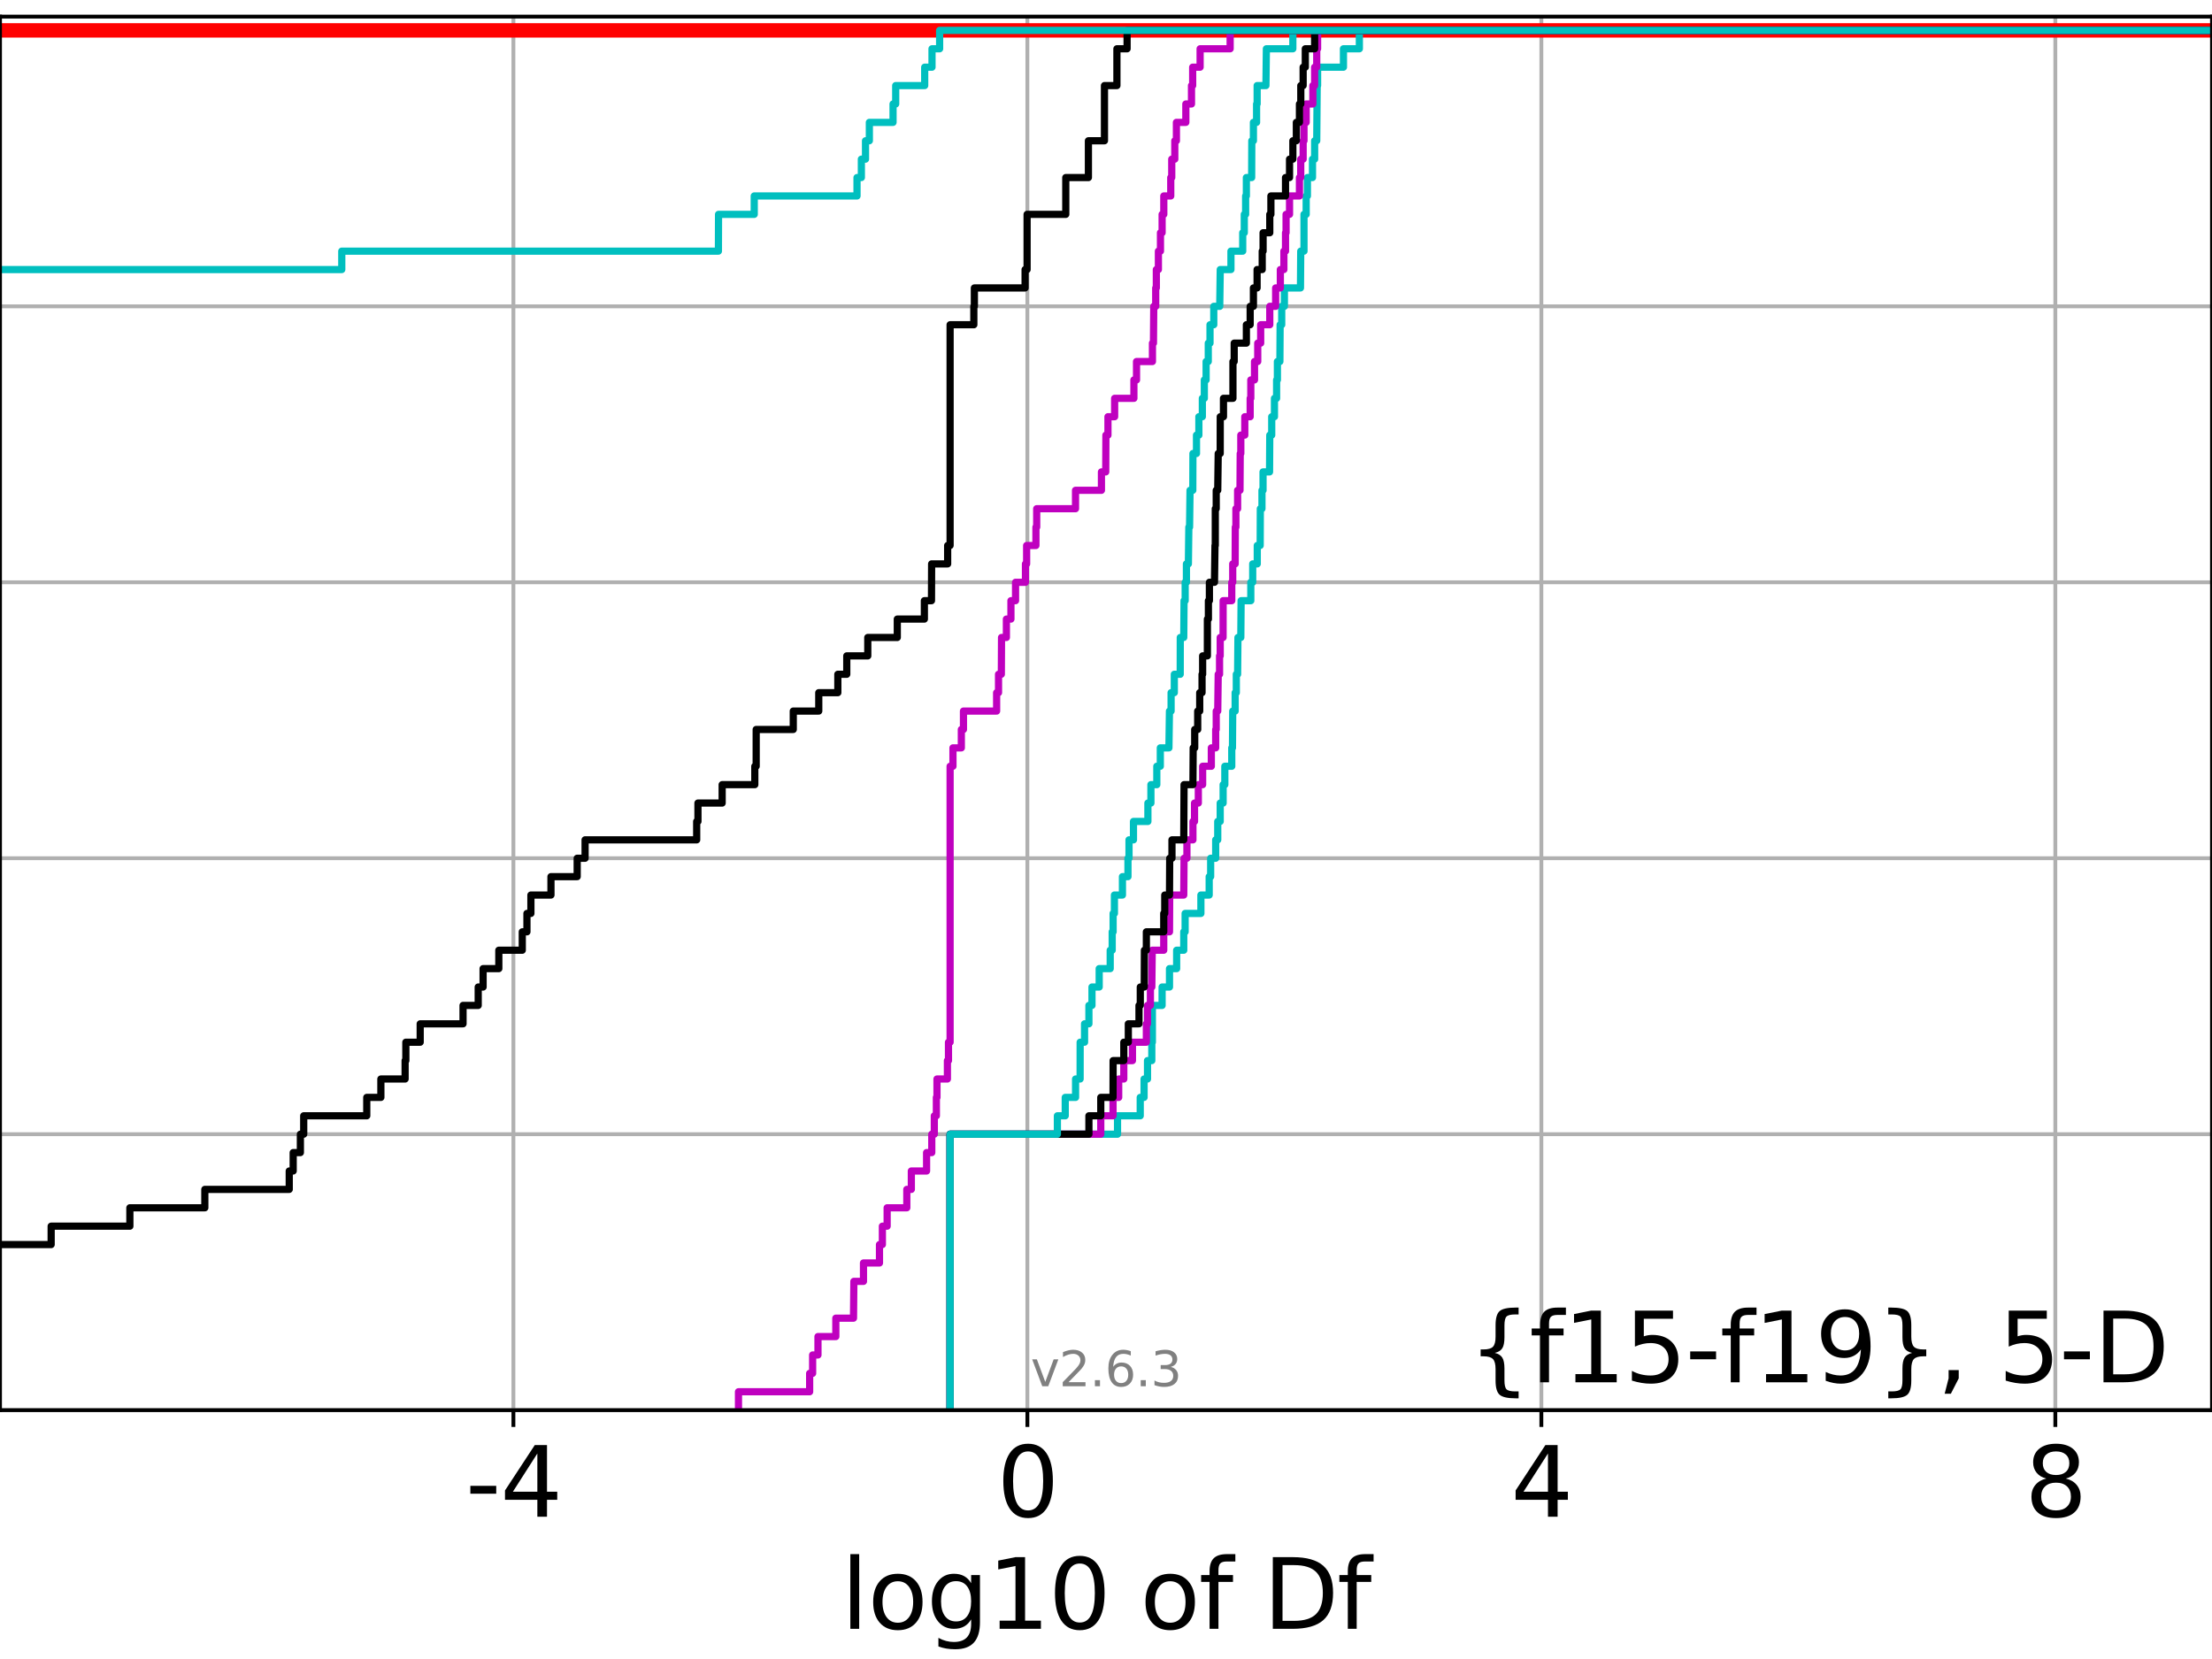 <?xml version="1.0" encoding="utf-8" standalone="no"?>
<!DOCTYPE svg PUBLIC "-//W3C//DTD SVG 1.1//EN"
  "http://www.w3.org/Graphics/SVG/1.1/DTD/svg11.dtd">
<svg xmlns:xlink="http://www.w3.org/1999/xlink" width="460.8pt" height="345.6pt" viewBox="0 0 460.8 345.6" xmlns="http://www.w3.org/2000/svg" version="1.1">
 <defs>
  <style type="text/css">*{stroke-linejoin: round; stroke-linecap: butt}</style>
 </defs>
 <g id="figure_1">
  <g id="patch_1">
   <path d="M 0 345.6 
L 460.8 345.6 
L 460.8 0 
L 0 0 
z
" style="fill: #ffffff"/>
  </g>
  <g id="axes_1">
   <g id="patch_2">
    <path d="M 0 293.76 
L 460.8 293.76 
L 460.8 3.456 
L 0 3.456 
z
" style="fill: #ffffff"/>
   </g>
   <g id="matplotlib.axis_1">
    <g id="xtick_1">
     <g id="line2d_1">
      <path d="M 106.954 293.76 
L 106.954 3.456 
" clip-path="url(#p5f3b8debc9)" style="fill: none; stroke: #b0b0b0; stroke-width: 0.8; stroke-linecap: square"/>
     </g>
     <g id="line2d_2">
      <defs>
       <path id="m7299dd1ee1" d="M 0 0 
L 0 3.5 
" style="stroke: #000000; stroke-width: 0.8"/>
      </defs>
      <g>
       <use xlink:href="#m7299dd1ee1" x="106.954" y="293.76" style="stroke: #000000; stroke-width: 0.8"/>
      </g>
     </g>
     <g id="text_1">
      <!-- -4 -->
      <g transform="translate(96.983 315.957)scale(0.2 -0.2)">
       <defs>
        <path id="DejaVuSans-2d" d="M 313 2009 
L 1997 2009 
L 1997 1497 
L 313 1497 
L 313 2009 
z
" transform="scale(0.016)"/>
        <path id="DejaVuSans-34" d="M 2419 4116 
L 825 1625 
L 2419 1625 
L 2419 4116 
z
M 2253 4666 
L 3047 4666 
L 3047 1625 
L 3713 1625 
L 3713 1100 
L 3047 1100 
L 3047 0 
L 2419 0 
L 2419 1100 
L 313 1100 
L 313 1709 
L 2253 4666 
z
" transform="scale(0.016)"/>
       </defs>
       <use xlink:href="#DejaVuSans-2d"/>
       <use xlink:href="#DejaVuSans-34" x="36.084"/>
      </g>
     </g>
    </g>
    <g id="xtick_2">
     <g id="line2d_3">
      <path d="M 214.023 293.76 
L 214.023 3.456 
" clip-path="url(#p5f3b8debc9)" style="fill: none; stroke: #b0b0b0; stroke-width: 0.8; stroke-linecap: square"/>
     </g>
     <g id="line2d_4">
      <g>
       <use xlink:href="#m7299dd1ee1" x="214.023" y="293.76" style="stroke: #000000; stroke-width: 0.8"/>
      </g>
     </g>
     <g id="text_2">
      <!-- 0 -->
      <g transform="translate(207.661 315.957)scale(0.2 -0.2)">
       <defs>
        <path id="DejaVuSans-30" d="M 2034 4250 
Q 1547 4250 1301 3770 
Q 1056 3291 1056 2328 
Q 1056 1369 1301 889 
Q 1547 409 2034 409 
Q 2525 409 2770 889 
Q 3016 1369 3016 2328 
Q 3016 3291 2770 3770 
Q 2525 4250 2034 4250 
z
M 2034 4750 
Q 2819 4750 3233 4129 
Q 3647 3509 3647 2328 
Q 3647 1150 3233 529 
Q 2819 -91 2034 -91 
Q 1250 -91 836 529 
Q 422 1150 422 2328 
Q 422 3509 836 4129 
Q 1250 4750 2034 4750 
z
" transform="scale(0.016)"/>
       </defs>
       <use xlink:href="#DejaVuSans-30"/>
      </g>
     </g>
    </g>
    <g id="xtick_3">
     <g id="line2d_5">
      <path d="M 321.093 293.76 
L 321.093 3.456 
" clip-path="url(#p5f3b8debc9)" style="fill: none; stroke: #b0b0b0; stroke-width: 0.8; stroke-linecap: square"/>
     </g>
     <g id="line2d_6">
      <g>
       <use xlink:href="#m7299dd1ee1" x="321.093" y="293.76" style="stroke: #000000; stroke-width: 0.8"/>
      </g>
     </g>
     <g id="text_3">
      <!-- 4 -->
      <g transform="translate(314.73 315.957)scale(0.2 -0.2)">
       <use xlink:href="#DejaVuSans-34"/>
      </g>
     </g>
    </g>
    <g id="xtick_4">
     <g id="line2d_7">
      <path d="M 428.162 293.76 
L 428.162 3.456 
" clip-path="url(#p5f3b8debc9)" style="fill: none; stroke: #b0b0b0; stroke-width: 0.8; stroke-linecap: square"/>
     </g>
     <g id="line2d_8">
      <g>
       <use xlink:href="#m7299dd1ee1" x="428.162" y="293.76" style="stroke: #000000; stroke-width: 0.8"/>
      </g>
     </g>
     <g id="text_4">
      <!-- 8 -->
      <g transform="translate(421.8 315.957)scale(0.2 -0.2)">
       <defs>
        <path id="DejaVuSans-38" d="M 2034 2216 
Q 1584 2216 1326 1975 
Q 1069 1734 1069 1313 
Q 1069 891 1326 650 
Q 1584 409 2034 409 
Q 2484 409 2743 651 
Q 3003 894 3003 1313 
Q 3003 1734 2745 1975 
Q 2488 2216 2034 2216 
z
M 1403 2484 
Q 997 2584 770 2862 
Q 544 3141 544 3541 
Q 544 4100 942 4425 
Q 1341 4750 2034 4750 
Q 2731 4750 3128 4425 
Q 3525 4100 3525 3541 
Q 3525 3141 3298 2862 
Q 3072 2584 2669 2484 
Q 3125 2378 3379 2068 
Q 3634 1759 3634 1313 
Q 3634 634 3220 271 
Q 2806 -91 2034 -91 
Q 1263 -91 848 271 
Q 434 634 434 1313 
Q 434 1759 690 2068 
Q 947 2378 1403 2484 
z
M 1172 3481 
Q 1172 3119 1398 2916 
Q 1625 2713 2034 2713 
Q 2441 2713 2670 2916 
Q 2900 3119 2900 3481 
Q 2900 3844 2670 4047 
Q 2441 4250 2034 4250 
Q 1625 4250 1398 4047 
Q 1172 3844 1172 3481 
z
" transform="scale(0.016)"/>
       </defs>
       <use xlink:href="#DejaVuSans-38"/>
      </g>
     </g>
    </g>
    <g id="text_5">
     <!-- log10 of Df -->
     <g transform="translate(175.214 339.313)scale(0.2 -0.2)">
      <defs>
       <path id="DejaVuSans-6c" d="M 603 4863 
L 1178 4863 
L 1178 0 
L 603 0 
L 603 4863 
z
" transform="scale(0.016)"/>
       <path id="DejaVuSans-6f" d="M 1959 3097 
Q 1497 3097 1228 2736 
Q 959 2375 959 1747 
Q 959 1119 1226 758 
Q 1494 397 1959 397 
Q 2419 397 2687 759 
Q 2956 1122 2956 1747 
Q 2956 2369 2687 2733 
Q 2419 3097 1959 3097 
z
M 1959 3584 
Q 2709 3584 3137 3096 
Q 3566 2609 3566 1747 
Q 3566 888 3137 398 
Q 2709 -91 1959 -91 
Q 1206 -91 779 398 
Q 353 888 353 1747 
Q 353 2609 779 3096 
Q 1206 3584 1959 3584 
z
" transform="scale(0.016)"/>
       <path id="DejaVuSans-67" d="M 2906 1791 
Q 2906 2416 2648 2759 
Q 2391 3103 1925 3103 
Q 1463 3103 1205 2759 
Q 947 2416 947 1791 
Q 947 1169 1205 825 
Q 1463 481 1925 481 
Q 2391 481 2648 825 
Q 2906 1169 2906 1791 
z
M 3481 434 
Q 3481 -459 3084 -895 
Q 2688 -1331 1869 -1331 
Q 1566 -1331 1297 -1286 
Q 1028 -1241 775 -1147 
L 775 -588 
Q 1028 -725 1275 -790 
Q 1522 -856 1778 -856 
Q 2344 -856 2625 -561 
Q 2906 -266 2906 331 
L 2906 616 
Q 2728 306 2450 153 
Q 2172 0 1784 0 
Q 1141 0 747 490 
Q 353 981 353 1791 
Q 353 2603 747 3093 
Q 1141 3584 1784 3584 
Q 2172 3584 2450 3431 
Q 2728 3278 2906 2969 
L 2906 3500 
L 3481 3500 
L 3481 434 
z
" transform="scale(0.016)"/>
       <path id="DejaVuSans-31" d="M 794 531 
L 1825 531 
L 1825 4091 
L 703 3866 
L 703 4441 
L 1819 4666 
L 2450 4666 
L 2450 531 
L 3481 531 
L 3481 0 
L 794 0 
L 794 531 
z
" transform="scale(0.016)"/>
       <path id="DejaVuSans-20" transform="scale(0.016)"/>
       <path id="DejaVuSans-66" d="M 2375 4863 
L 2375 4384 
L 1825 4384 
Q 1516 4384 1395 4259 
Q 1275 4134 1275 3809 
L 1275 3500 
L 2222 3500 
L 2222 3053 
L 1275 3053 
L 1275 0 
L 697 0 
L 697 3053 
L 147 3053 
L 147 3500 
L 697 3500 
L 697 3744 
Q 697 4328 969 4595 
Q 1241 4863 1831 4863 
L 2375 4863 
z
" transform="scale(0.016)"/>
       <path id="DejaVuSans-44" d="M 1259 4147 
L 1259 519 
L 2022 519 
Q 2988 519 3436 956 
Q 3884 1394 3884 2338 
Q 3884 3275 3436 3711 
Q 2988 4147 2022 4147 
L 1259 4147 
z
M 628 4666 
L 1925 4666 
Q 3281 4666 3915 4102 
Q 4550 3538 4550 2338 
Q 4550 1131 3912 565 
Q 3275 0 1925 0 
L 628 0 
L 628 4666 
z
" transform="scale(0.016)"/>
      </defs>
      <use xlink:href="#DejaVuSans-6c"/>
      <use xlink:href="#DejaVuSans-6f" x="27.783"/>
      <use xlink:href="#DejaVuSans-67" x="88.965"/>
      <use xlink:href="#DejaVuSans-31" x="152.441"/>
      <use xlink:href="#DejaVuSans-30" x="216.064"/>
      <use xlink:href="#DejaVuSans-20" x="279.688"/>
      <use xlink:href="#DejaVuSans-6f" x="311.475"/>
      <use xlink:href="#DejaVuSans-66" x="372.656"/>
      <use xlink:href="#DejaVuSans-20" x="407.861"/>
      <use xlink:href="#DejaVuSans-44" x="439.648"/>
      <use xlink:href="#DejaVuSans-66" x="516.65"/>
     </g>
    </g>
   </g>
   <g id="matplotlib.axis_2">
    <g id="ytick_1">
     <g id="line2d_9">
      <path d="M 0 293.76 
L 460.8 293.76 
" clip-path="url(#p5f3b8debc9)" style="fill: none; stroke: #b0b0b0; stroke-width: 0.8; stroke-linecap: square"/>
     </g>
     <g id="line2d_10">
      <defs>
       <path id="m55abb458c8" d="M 0 0 
L -3.5 0 
" style="stroke: #000000; stroke-width: 0.8"/>
      </defs>
      <g>
       <use xlink:href="#m55abb458c8" x="0" y="293.76" style="stroke: #000000; stroke-width: 0.8"/>
      </g>
     </g>
    </g>
    <g id="ytick_2">
     <g id="line2d_11">
      <path d="M 0 236.274 
L 460.8 236.274 
" clip-path="url(#p5f3b8debc9)" style="fill: none; stroke: #b0b0b0; stroke-width: 0.8; stroke-linecap: square"/>
     </g>
     <g id="line2d_12">
      <g>
       <use xlink:href="#m55abb458c8" x="0" y="236.274" style="stroke: #000000; stroke-width: 0.8"/>
      </g>
     </g>
    </g>
    <g id="ytick_3">
     <g id="line2d_13">
      <path d="M 0 178.788 
L 460.8 178.788 
" clip-path="url(#p5f3b8debc9)" style="fill: none; stroke: #b0b0b0; stroke-width: 0.8; stroke-linecap: square"/>
     </g>
     <g id="line2d_14">
      <g>
       <use xlink:href="#m55abb458c8" x="0" y="178.788" style="stroke: #000000; stroke-width: 0.8"/>
      </g>
     </g>
    </g>
    <g id="ytick_4">
     <g id="line2d_15">
      <path d="M 0 121.302 
L 460.8 121.302 
" clip-path="url(#p5f3b8debc9)" style="fill: none; stroke: #b0b0b0; stroke-width: 0.8; stroke-linecap: square"/>
     </g>
     <g id="line2d_16">
      <g>
       <use xlink:href="#m55abb458c8" x="0" y="121.302" style="stroke: #000000; stroke-width: 0.8"/>
      </g>
     </g>
    </g>
    <g id="ytick_5">
     <g id="line2d_17">
      <path d="M 0 63.816 
L 460.8 63.816 
" clip-path="url(#p5f3b8debc9)" style="fill: none; stroke: #b0b0b0; stroke-width: 0.8; stroke-linecap: square"/>
     </g>
     <g id="line2d_18">
      <g>
       <use xlink:href="#m55abb458c8" x="0" y="63.816" style="stroke: #000000; stroke-width: 0.8"/>
      </g>
     </g>
    </g>
    <g id="ytick_6">
     <g id="line2d_19">
      <path d="M 0 6.33 
L 460.8 6.33 
" clip-path="url(#p5f3b8debc9)" style="fill: none; stroke: #b0b0b0; stroke-width: 0.8; stroke-linecap: square"/>
     </g>
     <g id="line2d_20">
      <g>
       <use xlink:href="#m55abb458c8" x="0" y="6.33" style="stroke: #000000; stroke-width: 0.8"/>
      </g>
     </g>
    </g>
   </g>
   <g id="line2d_21">
    <path d="M -1 6.33 
L 460.8 6.33 
L 460.8 6.33 
" clip-path="url(#p5f3b8debc9)" style="fill: none; stroke: #ff0000; stroke-width: 3; stroke-linecap: square"/>
   </g>
   <g id="line2d_22">
    <path d="M 197.925 293.76 
L 197.925 236.274 
L 232.801 236.274 
L 232.801 232.442 
L 237.53 232.442 
L 237.53 228.609 
L 238.333 228.609 
L 238.333 224.777 
L 239.046 224.777 
L 239.046 220.944 
L 239.942 220.944 
L 239.942 217.112 
L 240.06 217.112 
L 240.06 209.447 
L 242.088 209.447 
L 242.088 205.615 
L 243.628 205.615 
L 243.628 201.782 
L 245.118 201.782 
L 245.118 197.95 
L 246.598 197.95 
L 246.598 194.118 
L 246.883 194.118 
L 246.883 190.285 
L 250.168 190.285 
L 250.168 186.453 
L 251.895 186.453 
L 251.895 182.621 
L 252.202 182.621 
L 252.202 178.788 
L 253.249 178.788 
L 253.249 174.956 
L 253.679 174.956 
L 253.679 171.123 
L 254.191 171.123 
L 254.191 167.291 
L 254.801 167.291 
L 254.801 163.459 
L 255.155 163.459 
L 255.155 159.626 
L 256.598 159.626 
L 256.598 155.794 
L 256.745 155.794 
L 256.8 148.129 
L 257.304 148.129 
L 257.304 144.297 
L 257.546 144.297 
L 257.546 140.464 
L 257.817 140.464 
L 257.885 132.799 
L 258.484 132.799 
L 258.547 125.135 
L 260.565 125.135 
L 260.565 121.302 
L 260.961 121.302 
L 260.961 117.47 
L 261.911 117.47 
L 261.911 113.637 
L 262.519 113.637 
L 262.549 105.973 
L 262.89 105.973 
L 262.89 102.14 
L 263.114 102.14 
L 263.114 98.308 
L 264.47 98.308 
L 264.518 90.643 
L 264.923 90.643 
L 264.923 86.811 
L 265.492 86.811 
L 265.492 82.978 
L 265.94 82.978 
L 265.94 79.146 
L 266.106 79.146 
L 266.106 75.313 
L 266.626 75.313 
L 266.674 67.649 
L 267.005 67.649 
L 267.005 63.816 
L 267.563 63.816 
L 267.563 59.984 
L 270.911 59.984 
L 270.967 52.319 
L 271.646 52.319 
L 271.646 44.654 
L 272.102 44.654 
L 272.102 40.822 
L 272.358 40.822 
L 272.358 36.989 
L 273.416 36.989 
L 273.416 33.157 
L 273.863 33.157 
L 273.863 29.325 
L 274.3 29.325 
L 274.394 17.827 
L 274.48 17.827 
L 274.48 13.995 
L 279.866 13.995 
L 279.866 10.163 
L 283.179 10.163 
L 283.179 6.33 
L 283.179 6.33 
L 460.8 6.33 
L 460.8 6.33 
" clip-path="url(#p5f3b8debc9)" style="fill: none; stroke: #00bfbf; stroke-width: 1.5; stroke-linecap: square"/>
   </g>
   <g id="line2d_23">
    <path d="M 197.925 293.76 
L 197.925 236.274 
L 229.313 236.274 
L 229.313 232.442 
L 231.865 232.442 
L 231.865 228.609 
L 233.046 228.609 
L 233.046 224.777 
L 234.109 224.777 
L 234.109 220.944 
L 235.911 220.944 
L 235.911 217.112 
L 238.809 217.112 
L 238.809 213.28 
L 239.046 213.28 
L 239.046 209.447 
L 239.648 209.447 
L 239.648 205.615 
L 239.942 205.615 
L 240.032 197.95 
L 242.429 197.95 
L 242.429 194.118 
L 243.628 194.118 
L 243.669 186.453 
L 246.598 186.453 
L 246.66 178.788 
L 247.258 178.788 
L 247.258 174.956 
L 248.509 174.956 
L 248.509 171.123 
L 248.843 171.123 
L 248.843 167.291 
L 249.634 167.291 
L 249.634 163.459 
L 250.532 163.459 
L 250.532 159.626 
L 252.342 159.626 
L 252.342 155.794 
L 253.249 155.794 
L 253.249 151.961 
L 253.361 151.961 
L 253.361 148.129 
L 253.679 148.129 
L 253.778 140.464 
L 254.055 140.464 
L 254.055 136.632 
L 254.191 136.632 
L 254.191 132.799 
L 254.79 132.799 
L 254.801 125.135 
L 256.598 125.135 
L 256.598 121.302 
L 256.8 121.302 
L 256.8 117.47 
L 257.304 117.47 
L 257.336 109.805 
L 257.46 109.805 
L 257.46 105.973 
L 257.817 105.973 
L 257.817 102.14 
L 258.312 102.14 
L 258.361 94.475 
L 258.484 94.475 
L 258.484 90.643 
L 259.312 90.643 
L 259.312 86.811 
L 260.433 86.811 
L 260.433 82.978 
L 260.565 82.978 
L 260.565 79.146 
L 261.338 79.146 
L 261.338 75.313 
L 262.009 75.313 
L 262.009 71.481 
L 262.623 71.481 
L 262.623 67.649 
L 264.518 67.649 
L 264.518 63.816 
L 265.741 63.816 
L 265.741 59.984 
L 266.719 59.984 
L 266.719 56.151 
L 267.457 56.151 
L 267.457 52.319 
L 267.796 52.319 
L 267.796 48.487 
L 267.913 48.487 
L 267.913 44.654 
L 268.634 44.654 
L 268.634 40.822 
L 270.699 40.822 
L 270.699 36.989 
L 270.967 36.989 
L 270.967 33.157 
L 271.469 33.157 
L 271.469 29.325 
L 271.646 29.325 
L 271.646 25.492 
L 272.102 25.492 
L 272.102 21.66 
L 273.492 21.66 
L 273.492 17.827 
L 273.863 17.827 
L 273.863 13.995 
L 274.3 13.995 
L 274.3 10.163 
L 274.48 10.163 
L 274.48 6.33 
L 274.48 6.33 
L 460.8 6.33 
L 460.8 6.33 
" clip-path="url(#p5f3b8debc9)" style="fill: none; stroke: #bf00bf; stroke-width: 1.5; stroke-linecap: square"/>
   </g>
   <g id="line2d_24">
    <path d="M 197.925 293.76 
L 197.925 236.274 
L 226.84 236.274 
L 226.84 232.442 
L 229.313 232.442 
L 229.313 228.609 
L 231.865 228.609 
L 231.883 220.944 
L 234.109 220.944 
L 234.109 217.112 
L 235.05 217.112 
L 235.05 213.28 
L 237.272 213.28 
L 237.272 209.447 
L 237.544 209.447 
L 237.544 205.615 
L 238.369 205.615 
L 238.402 197.95 
L 238.809 197.95 
L 238.809 194.118 
L 242.429 194.118 
L 242.429 190.285 
L 242.639 190.285 
L 242.639 186.453 
L 243.628 186.453 
L 243.669 178.788 
L 244.143 178.788 
L 244.143 174.956 
L 246.598 174.956 
L 246.66 163.459 
L 248.509 163.459 
L 248.559 155.794 
L 248.882 155.794 
L 248.882 151.961 
L 249.503 151.961 
L 249.503 148.129 
L 249.923 148.129 
L 249.923 144.297 
L 250.408 144.297 
L 250.408 140.464 
L 250.532 140.464 
L 250.532 136.632 
L 251.517 136.632 
L 251.523 128.967 
L 251.732 128.967 
L 251.732 125.135 
L 251.94 125.135 
L 251.94 121.302 
L 252.999 121.302 
L 253.102 113.637 
L 253.166 113.637 
L 253.168 105.973 
L 253.361 105.973 
L 253.361 102.14 
L 253.679 102.14 
L 253.778 94.475 
L 254.191 94.475 
L 254.2 86.811 
L 254.873 86.811 
L 254.873 82.978 
L 256.845 82.978 
L 256.846 75.313 
L 257.107 75.313 
L 257.107 71.481 
L 259.644 71.481 
L 259.644 67.649 
L 260.433 67.649 
L 260.433 63.816 
L 261.111 63.816 
L 261.111 59.984 
L 261.878 59.984 
L 261.878 56.151 
L 262.941 56.151 
L 262.941 52.319 
L 263.125 52.319 
L 263.125 48.487 
L 264.518 48.487 
L 264.518 44.654 
L 264.753 44.654 
L 264.753 40.822 
L 267.796 40.822 
L 267.796 36.989 
L 268.634 36.989 
L 268.634 33.157 
L 269.327 33.157 
L 269.327 29.325 
L 270.054 29.325 
L 270.054 25.492 
L 270.699 25.492 
L 270.699 21.66 
L 270.981 21.66 
L 270.981 17.827 
L 271.469 17.827 
L 271.469 13.995 
L 271.919 13.995 
L 271.919 10.163 
L 273.863 10.163 
L 273.863 6.33 
L 273.863 6.33 
L 460.8 6.33 
L 460.8 6.33 
" clip-path="url(#p5f3b8debc9)" style="fill: none; stroke: #000000; stroke-width: 1.5; stroke-linecap: square"/>
   </g>
   <g id="line2d_25">
    <path d="M 197.925 293.76 
L 197.925 236.274 
L 220.273 236.274 
L 220.273 232.442 
L 221.909 232.442 
L 221.909 228.609 
L 224.062 228.609 
L 224.062 224.777 
L 225.009 224.777 
L 225.017 217.112 
L 225.932 217.112 
L 225.932 213.28 
L 226.84 213.28 
L 226.84 209.447 
L 227.48 209.447 
L 227.48 205.615 
L 228.982 205.615 
L 228.982 201.782 
L 231.277 201.782 
L 231.277 197.95 
L 231.691 197.95 
L 231.691 194.118 
L 231.883 194.118 
L 231.883 190.285 
L 232.154 190.285 
L 232.154 186.453 
L 233.826 186.453 
L 233.826 182.621 
L 234.975 182.621 
L 234.975 178.788 
L 235.194 178.788 
L 235.194 174.956 
L 236.123 174.956 
L 236.123 171.123 
L 239.128 171.123 
L 239.128 167.291 
L 239.756 167.291 
L 239.756 163.459 
L 240.986 163.459 
L 240.986 159.626 
L 241.714 159.626 
L 241.714 155.794 
L 243.508 155.794 
L 243.618 148.129 
L 243.961 148.129 
L 243.961 144.297 
L 244.631 144.297 
L 244.631 140.464 
L 245.861 140.464 
L 245.873 132.799 
L 246.598 132.799 
L 246.66 125.135 
L 246.893 125.135 
L 246.893 121.302 
L 247.153 121.302 
L 247.153 117.47 
L 247.563 117.47 
L 247.658 109.805 
L 247.809 109.805 
L 247.904 102.14 
L 248.482 102.14 
L 248.509 94.475 
L 249.252 94.475 
L 249.252 90.643 
L 249.746 90.643 
L 249.746 86.811 
L 250.47 86.811 
L 250.47 82.978 
L 250.884 82.978 
L 250.884 79.146 
L 251.257 79.146 
L 251.257 75.313 
L 251.706 75.313 
L 251.706 71.481 
L 252.068 71.481 
L 252.068 67.649 
L 252.852 67.649 
L 252.852 63.816 
L 254.092 63.816 
L 254.2 56.151 
L 256.429 56.151 
L 256.429 52.319 
L 258.88 52.319 
L 258.88 48.487 
L 259.208 48.487 
L 259.208 44.654 
L 259.487 44.654 
L 259.487 40.822 
L 259.642 40.822 
L 259.642 36.989 
L 260.744 36.989 
L 260.773 29.325 
L 261.111 29.325 
L 261.111 25.492 
L 261.77 25.492 
L 261.77 21.66 
L 261.888 21.66 
L 261.888 17.827 
L 263.718 17.827 
L 263.811 10.163 
L 269.322 10.163 
L 269.322 6.33 
L 269.322 6.33 
L 460.8 6.33 
L 460.8 6.33 
" clip-path="url(#p5f3b8debc9)" style="fill: none; stroke: #00bfbf; stroke-width: 1.5; stroke-linecap: square"/>
   </g>
   <g id="line2d_26">
    <path d="M 153.84 293.76 
L 153.84 289.928 
L 168.664 289.928 
L 168.664 286.095 
L 169.286 286.095 
L 169.286 282.263 
L 170.399 282.263 
L 170.399 278.43 
L 174.12 278.43 
L 174.12 274.598 
L 177.801 274.598 
L 177.878 266.933 
L 179.879 266.933 
L 179.879 263.101 
L 183.212 263.101 
L 183.212 259.268 
L 183.815 259.268 
L 183.815 255.436 
L 184.809 255.436 
L 184.809 251.604 
L 188.906 251.604 
L 188.906 247.771 
L 189.848 247.771 
L 189.848 243.939 
L 193.025 243.939 
L 193.025 240.106 
L 194.106 240.106 
L 194.106 236.274 
L 194.635 236.274 
L 194.635 232.442 
L 195.064 232.442 
L 195.064 228.609 
L 195.19 228.609 
L 195.19 224.777 
L 197.362 224.777 
L 197.362 220.944 
L 197.585 220.944 
L 197.585 217.112 
L 197.925 217.112 
L 197.925 159.626 
L 198.519 159.626 
L 198.519 155.794 
L 200.265 155.794 
L 200.265 151.961 
L 200.707 151.961 
L 200.707 148.129 
L 207.615 148.129 
L 207.615 144.297 
L 208.012 144.297 
L 208.012 140.464 
L 208.598 140.464 
L 208.636 132.799 
L 209.652 132.799 
L 209.652 128.967 
L 210.597 128.967 
L 210.597 125.135 
L 211.558 125.135 
L 211.558 121.302 
L 213.622 121.302 
L 213.622 117.47 
L 213.866 117.47 
L 213.866 113.637 
L 215.804 113.637 
L 215.804 109.805 
L 215.963 109.805 
L 215.963 105.973 
L 224.051 105.973 
L 224.051 102.14 
L 229.449 102.14 
L 229.449 98.308 
L 230.345 98.308 
L 230.381 90.643 
L 230.808 90.643 
L 230.808 86.811 
L 232.199 86.811 
L 232.199 82.978 
L 236.215 82.978 
L 236.215 79.146 
L 236.76 79.146 
L 236.76 75.313 
L 240.076 75.313 
L 240.076 71.481 
L 240.286 71.481 
L 240.351 63.816 
L 240.756 63.816 
L 240.756 59.984 
L 240.886 59.984 
L 240.886 56.151 
L 241.316 56.151 
L 241.316 52.319 
L 241.746 52.319 
L 241.746 48.487 
L 242.09 48.487 
L 242.09 44.654 
L 242.442 44.654 
L 242.442 40.822 
L 243.89 40.822 
L 243.89 36.989 
L 244.097 36.989 
L 244.097 33.157 
L 244.731 33.157 
L 244.731 29.325 
L 245.069 29.325 
L 245.069 25.492 
L 247.032 25.492 
L 247.032 21.66 
L 248.21 21.66 
L 248.21 17.827 
L 248.455 17.827 
L 248.455 13.995 
L 250.005 13.995 
L 250.005 10.163 
L 256.261 10.163 
L 256.261 6.33 
L 256.261 6.33 
L 460.8 6.33 
L 460.8 6.33 
" clip-path="url(#p5f3b8debc9)" style="fill: none; stroke: #bf00bf; stroke-width: 1.5; stroke-linecap: square"/>
   </g>
   <g id="line2d_27">
    <path d="M -1 259.268 
L 10.658 259.268 
L 10.658 255.436 
L 27.054 255.436 
L 27.054 251.604 
L 42.671 251.604 
L 42.671 247.771 
L 60.254 247.771 
L 60.254 243.939 
L 61.077 243.939 
L 61.077 240.106 
L 62.575 240.106 
L 62.575 236.274 
L 63.27 236.274 
L 63.27 232.442 
L 76.403 232.442 
L 76.403 228.609 
L 79.344 228.609 
L 79.344 224.777 
L 84.392 224.777 
L 84.392 220.944 
L 84.545 220.944 
L 84.545 217.112 
L 87.535 217.112 
L 87.535 213.28 
L 96.459 213.28 
L 96.459 209.447 
L 99.62 209.447 
L 99.62 205.615 
L 100.638 205.615 
L 100.638 201.782 
L 103.913 201.782 
L 103.913 197.95 
L 108.799 197.95 
L 108.799 194.118 
L 109.773 194.118 
L 109.773 190.285 
L 110.597 190.285 
L 110.597 186.453 
L 114.775 186.453 
L 114.775 182.621 
L 120.239 182.621 
L 120.239 178.788 
L 121.886 178.788 
L 121.886 174.956 
L 145.131 174.956 
L 145.131 171.123 
L 145.396 171.123 
L 145.396 167.291 
L 150.439 167.291 
L 150.439 163.459 
L 157.241 163.459 
L 157.241 159.626 
L 157.526 159.626 
L 157.529 151.961 
L 165.253 151.961 
L 165.253 148.129 
L 170.564 148.129 
L 170.564 144.297 
L 174.537 144.297 
L 174.537 140.464 
L 176.398 140.464 
L 176.398 136.632 
L 180.775 136.632 
L 180.775 132.799 
L 186.923 132.799 
L 186.923 128.967 
L 192.564 128.967 
L 192.564 125.135 
L 194.045 125.135 
L 194.074 117.47 
L 197.414 117.47 
L 197.414 113.637 
L 197.925 113.637 
L 197.925 67.649 
L 202.868 67.649 
L 202.868 63.816 
L 202.979 63.816 
L 202.979 59.984 
L 213.548 59.984 
L 213.548 56.151 
L 213.964 56.151 
L 213.964 44.654 
L 222.022 44.654 
L 222.022 36.989 
L 226.736 36.989 
L 226.736 29.325 
L 230.08 29.325 
L 230.08 17.827 
L 232.674 17.827 
L 232.674 10.163 
L 234.794 10.163 
L 234.794 6.33 
L 234.794 6.33 
L 460.8 6.33 
L 460.8 6.33 
" clip-path="url(#p5f3b8debc9)" style="fill: none; stroke: #000000; stroke-width: 1.5; stroke-linecap: square"/>
   </g>
   <g id="line2d_28">
    <path d="M -1 56.151 
L 71.198 56.151 
L 71.198 52.319 
L 149.659 52.319 
L 149.685 44.654 
L 157.123 44.654 
L 157.123 40.822 
L 178.534 40.822 
L 178.534 36.989 
L 179.44 36.989 
L 179.44 33.157 
L 180.301 33.157 
L 180.301 29.325 
L 181.104 29.325 
L 181.104 25.492 
L 186.038 25.492 
L 186.038 21.66 
L 186.591 21.66 
L 186.591 17.827 
L 192.632 17.827 
L 192.632 13.995 
L 194.154 13.995 
L 194.154 10.163 
L 195.74 10.163 
L 195.74 6.33 
L 195.74 6.33 
L 460.8 6.33 
L 460.8 6.33 
" clip-path="url(#p5f3b8debc9)" style="fill: none; stroke: #00bfbf; stroke-width: 1.5; stroke-linecap: square"/>
   </g>
   <g id="patch_3">
    <path d="M 0 293.76 
L 0 3.456 
" style="fill: none; stroke: #000000; stroke-width: 0.8; stroke-linejoin: miter; stroke-linecap: square"/>
   </g>
   <g id="patch_4">
    <path d="M 460.8 293.76 
L 460.8 3.456 
" style="fill: none; stroke: #000000; stroke-width: 0.8; stroke-linejoin: miter; stroke-linecap: square"/>
   </g>
   <g id="patch_5">
    <path d="M -0 293.76 
L 460.8 293.76 
" style="fill: none; stroke: #000000; stroke-width: 0.8; stroke-linejoin: miter; stroke-linecap: square"/>
   </g>
   <g id="patch_6">
    <path d="M -0 3.456 
L 460.8 3.456 
" style="fill: none; stroke: #000000; stroke-width: 0.8; stroke-linejoin: miter; stroke-linecap: square"/>
   </g>
   <g id="text_6">
    <!-- {f15-f19}, 5-D -->
    <g transform="translate(305.884 287.954)scale(0.2 -0.2)">
     <defs>
      <path id="DejaVuSans-7b" d="M 3272 -594 
L 3272 -1044 
L 3078 -1044 
Q 2300 -1044 2036 -812 
Q 1772 -581 1772 109 
L 1772 856 
Q 1772 1328 1603 1509 
Q 1434 1691 991 1691 
L 800 1691 
L 800 2138 
L 991 2138 
Q 1438 2138 1605 2317 
Q 1772 2497 1772 2963 
L 1772 3713 
Q 1772 4403 2036 4633 
Q 2300 4863 3078 4863 
L 3272 4863 
L 3272 4416 
L 3059 4416 
Q 2619 4416 2484 4278 
Q 2350 4141 2350 3700 
L 2350 2925 
Q 2350 2434 2208 2212 
Q 2066 1991 1722 1913 
Q 2069 1828 2209 1606 
Q 2350 1384 2350 897 
L 2350 122 
Q 2350 -319 2484 -456 
Q 2619 -594 3059 -594 
L 3272 -594 
z
" transform="scale(0.016)"/>
      <path id="DejaVuSans-35" d="M 691 4666 
L 3169 4666 
L 3169 4134 
L 1269 4134 
L 1269 2991 
Q 1406 3038 1543 3061 
Q 1681 3084 1819 3084 
Q 2600 3084 3056 2656 
Q 3513 2228 3513 1497 
Q 3513 744 3044 326 
Q 2575 -91 1722 -91 
Q 1428 -91 1123 -41 
Q 819 9 494 109 
L 494 744 
Q 775 591 1075 516 
Q 1375 441 1709 441 
Q 2250 441 2565 725 
Q 2881 1009 2881 1497 
Q 2881 1984 2565 2268 
Q 2250 2553 1709 2553 
Q 1456 2553 1204 2497 
Q 953 2441 691 2322 
L 691 4666 
z
" transform="scale(0.016)"/>
      <path id="DejaVuSans-39" d="M 703 97 
L 703 672 
Q 941 559 1184 500 
Q 1428 441 1663 441 
Q 2288 441 2617 861 
Q 2947 1281 2994 2138 
Q 2813 1869 2534 1725 
Q 2256 1581 1919 1581 
Q 1219 1581 811 2004 
Q 403 2428 403 3163 
Q 403 3881 828 4315 
Q 1253 4750 1959 4750 
Q 2769 4750 3195 4129 
Q 3622 3509 3622 2328 
Q 3622 1225 3098 567 
Q 2575 -91 1691 -91 
Q 1453 -91 1209 -44 
Q 966 3 703 97 
z
M 1959 2075 
Q 2384 2075 2632 2365 
Q 2881 2656 2881 3163 
Q 2881 3666 2632 3958 
Q 2384 4250 1959 4250 
Q 1534 4250 1286 3958 
Q 1038 3666 1038 3163 
Q 1038 2656 1286 2365 
Q 1534 2075 1959 2075 
z
" transform="scale(0.016)"/>
      <path id="DejaVuSans-7d" d="M 800 -594 
L 1019 -594 
Q 1456 -594 1589 -459 
Q 1722 -325 1722 122 
L 1722 897 
Q 1722 1384 1862 1606 
Q 2003 1828 2350 1913 
Q 2003 1991 1862 2212 
Q 1722 2434 1722 2925 
L 1722 3700 
Q 1722 4144 1589 4280 
Q 1456 4416 1019 4416 
L 800 4416 
L 800 4863 
L 997 4863 
Q 1775 4863 2036 4633 
Q 2297 4403 2297 3713 
L 2297 2963 
Q 2297 2497 2465 2317 
Q 2634 2138 3078 2138 
L 3272 2138 
L 3272 1691 
L 3078 1691 
Q 2634 1691 2465 1509 
Q 2297 1328 2297 856 
L 2297 109 
Q 2297 -581 2036 -812 
Q 1775 -1044 997 -1044 
L 800 -1044 
L 800 -594 
z
" transform="scale(0.016)"/>
      <path id="DejaVuSans-2c" d="M 750 794 
L 1409 794 
L 1409 256 
L 897 -744 
L 494 -744 
L 750 256 
L 750 794 
z
" transform="scale(0.016)"/>
     </defs>
     <use xlink:href="#DejaVuSans-7b"/>
     <use xlink:href="#DejaVuSans-66" x="63.623"/>
     <use xlink:href="#DejaVuSans-31" x="98.828"/>
     <use xlink:href="#DejaVuSans-35" x="162.451"/>
     <use xlink:href="#DejaVuSans-2d" x="226.074"/>
     <use xlink:href="#DejaVuSans-66" x="262.158"/>
     <use xlink:href="#DejaVuSans-31" x="297.363"/>
     <use xlink:href="#DejaVuSans-39" x="360.986"/>
     <use xlink:href="#DejaVuSans-7d" x="424.609"/>
     <use xlink:href="#DejaVuSans-2c" x="488.232"/>
     <use xlink:href="#DejaVuSans-20" x="520.02"/>
     <use xlink:href="#DejaVuSans-35" x="551.807"/>
     <use xlink:href="#DejaVuSans-2d" x="615.43"/>
     <use xlink:href="#DejaVuSans-44" x="651.514"/>
    </g>
   </g>
   <g id="text_7">
    <!-- v2.6.3 -->
    <g style="fill: #808080" transform="translate(214.719 288.777)scale(0.1 -0.1)">
     <defs>
      <path id="DejaVuSans-76" d="M 191 3500 
L 800 3500 
L 1894 563 
L 2988 3500 
L 3597 3500 
L 2284 0 
L 1503 0 
L 191 3500 
z
" transform="scale(0.016)"/>
      <path id="DejaVuSans-32" d="M 1228 531 
L 3431 531 
L 3431 0 
L 469 0 
L 469 531 
Q 828 903 1448 1529 
Q 2069 2156 2228 2338 
Q 2531 2678 2651 2914 
Q 2772 3150 2772 3378 
Q 2772 3750 2511 3984 
Q 2250 4219 1831 4219 
Q 1534 4219 1204 4116 
Q 875 4013 500 3803 
L 500 4441 
Q 881 4594 1212 4672 
Q 1544 4750 1819 4750 
Q 2544 4750 2975 4387 
Q 3406 4025 3406 3419 
Q 3406 3131 3298 2873 
Q 3191 2616 2906 2266 
Q 2828 2175 2409 1742 
Q 1991 1309 1228 531 
z
" transform="scale(0.016)"/>
      <path id="DejaVuSans-2e" d="M 684 794 
L 1344 794 
L 1344 0 
L 684 0 
L 684 794 
z
" transform="scale(0.016)"/>
      <path id="DejaVuSans-36" d="M 2113 2584 
Q 1688 2584 1439 2293 
Q 1191 2003 1191 1497 
Q 1191 994 1439 701 
Q 1688 409 2113 409 
Q 2538 409 2786 701 
Q 3034 994 3034 1497 
Q 3034 2003 2786 2293 
Q 2538 2584 2113 2584 
z
M 3366 4563 
L 3366 3988 
Q 3128 4100 2886 4159 
Q 2644 4219 2406 4219 
Q 1781 4219 1451 3797 
Q 1122 3375 1075 2522 
Q 1259 2794 1537 2939 
Q 1816 3084 2150 3084 
Q 2853 3084 3261 2657 
Q 3669 2231 3669 1497 
Q 3669 778 3244 343 
Q 2819 -91 2113 -91 
Q 1303 -91 875 529 
Q 447 1150 447 2328 
Q 447 3434 972 4092 
Q 1497 4750 2381 4750 
Q 2619 4750 2861 4703 
Q 3103 4656 3366 4563 
z
" transform="scale(0.016)"/>
      <path id="DejaVuSans-33" d="M 2597 2516 
Q 3050 2419 3304 2112 
Q 3559 1806 3559 1356 
Q 3559 666 3084 287 
Q 2609 -91 1734 -91 
Q 1441 -91 1130 -33 
Q 819 25 488 141 
L 488 750 
Q 750 597 1062 519 
Q 1375 441 1716 441 
Q 2309 441 2620 675 
Q 2931 909 2931 1356 
Q 2931 1769 2642 2001 
Q 2353 2234 1838 2234 
L 1294 2234 
L 1294 2753 
L 1863 2753 
Q 2328 2753 2575 2939 
Q 2822 3125 2822 3475 
Q 2822 3834 2567 4026 
Q 2313 4219 1838 4219 
Q 1578 4219 1281 4162 
Q 984 4106 628 3988 
L 628 4550 
Q 988 4650 1302 4700 
Q 1616 4750 1894 4750 
Q 2613 4750 3031 4423 
Q 3450 4097 3450 3541 
Q 3450 3153 3228 2886 
Q 3006 2619 2597 2516 
z
" transform="scale(0.016)"/>
     </defs>
     <use xlink:href="#DejaVuSans-76"/>
     <use xlink:href="#DejaVuSans-32" x="59.18"/>
     <use xlink:href="#DejaVuSans-2e" x="122.803"/>
     <use xlink:href="#DejaVuSans-36" x="154.59"/>
     <use xlink:href="#DejaVuSans-2e" x="218.213"/>
     <use xlink:href="#DejaVuSans-33" x="250"/>
    </g>
   </g>
  </g>
 </g>
 <defs>
  <clipPath id="p5f3b8debc9">
   <rect x="0" y="3.456" width="460.8" height="290.304"/>
  </clipPath>
 </defs>
</svg>
